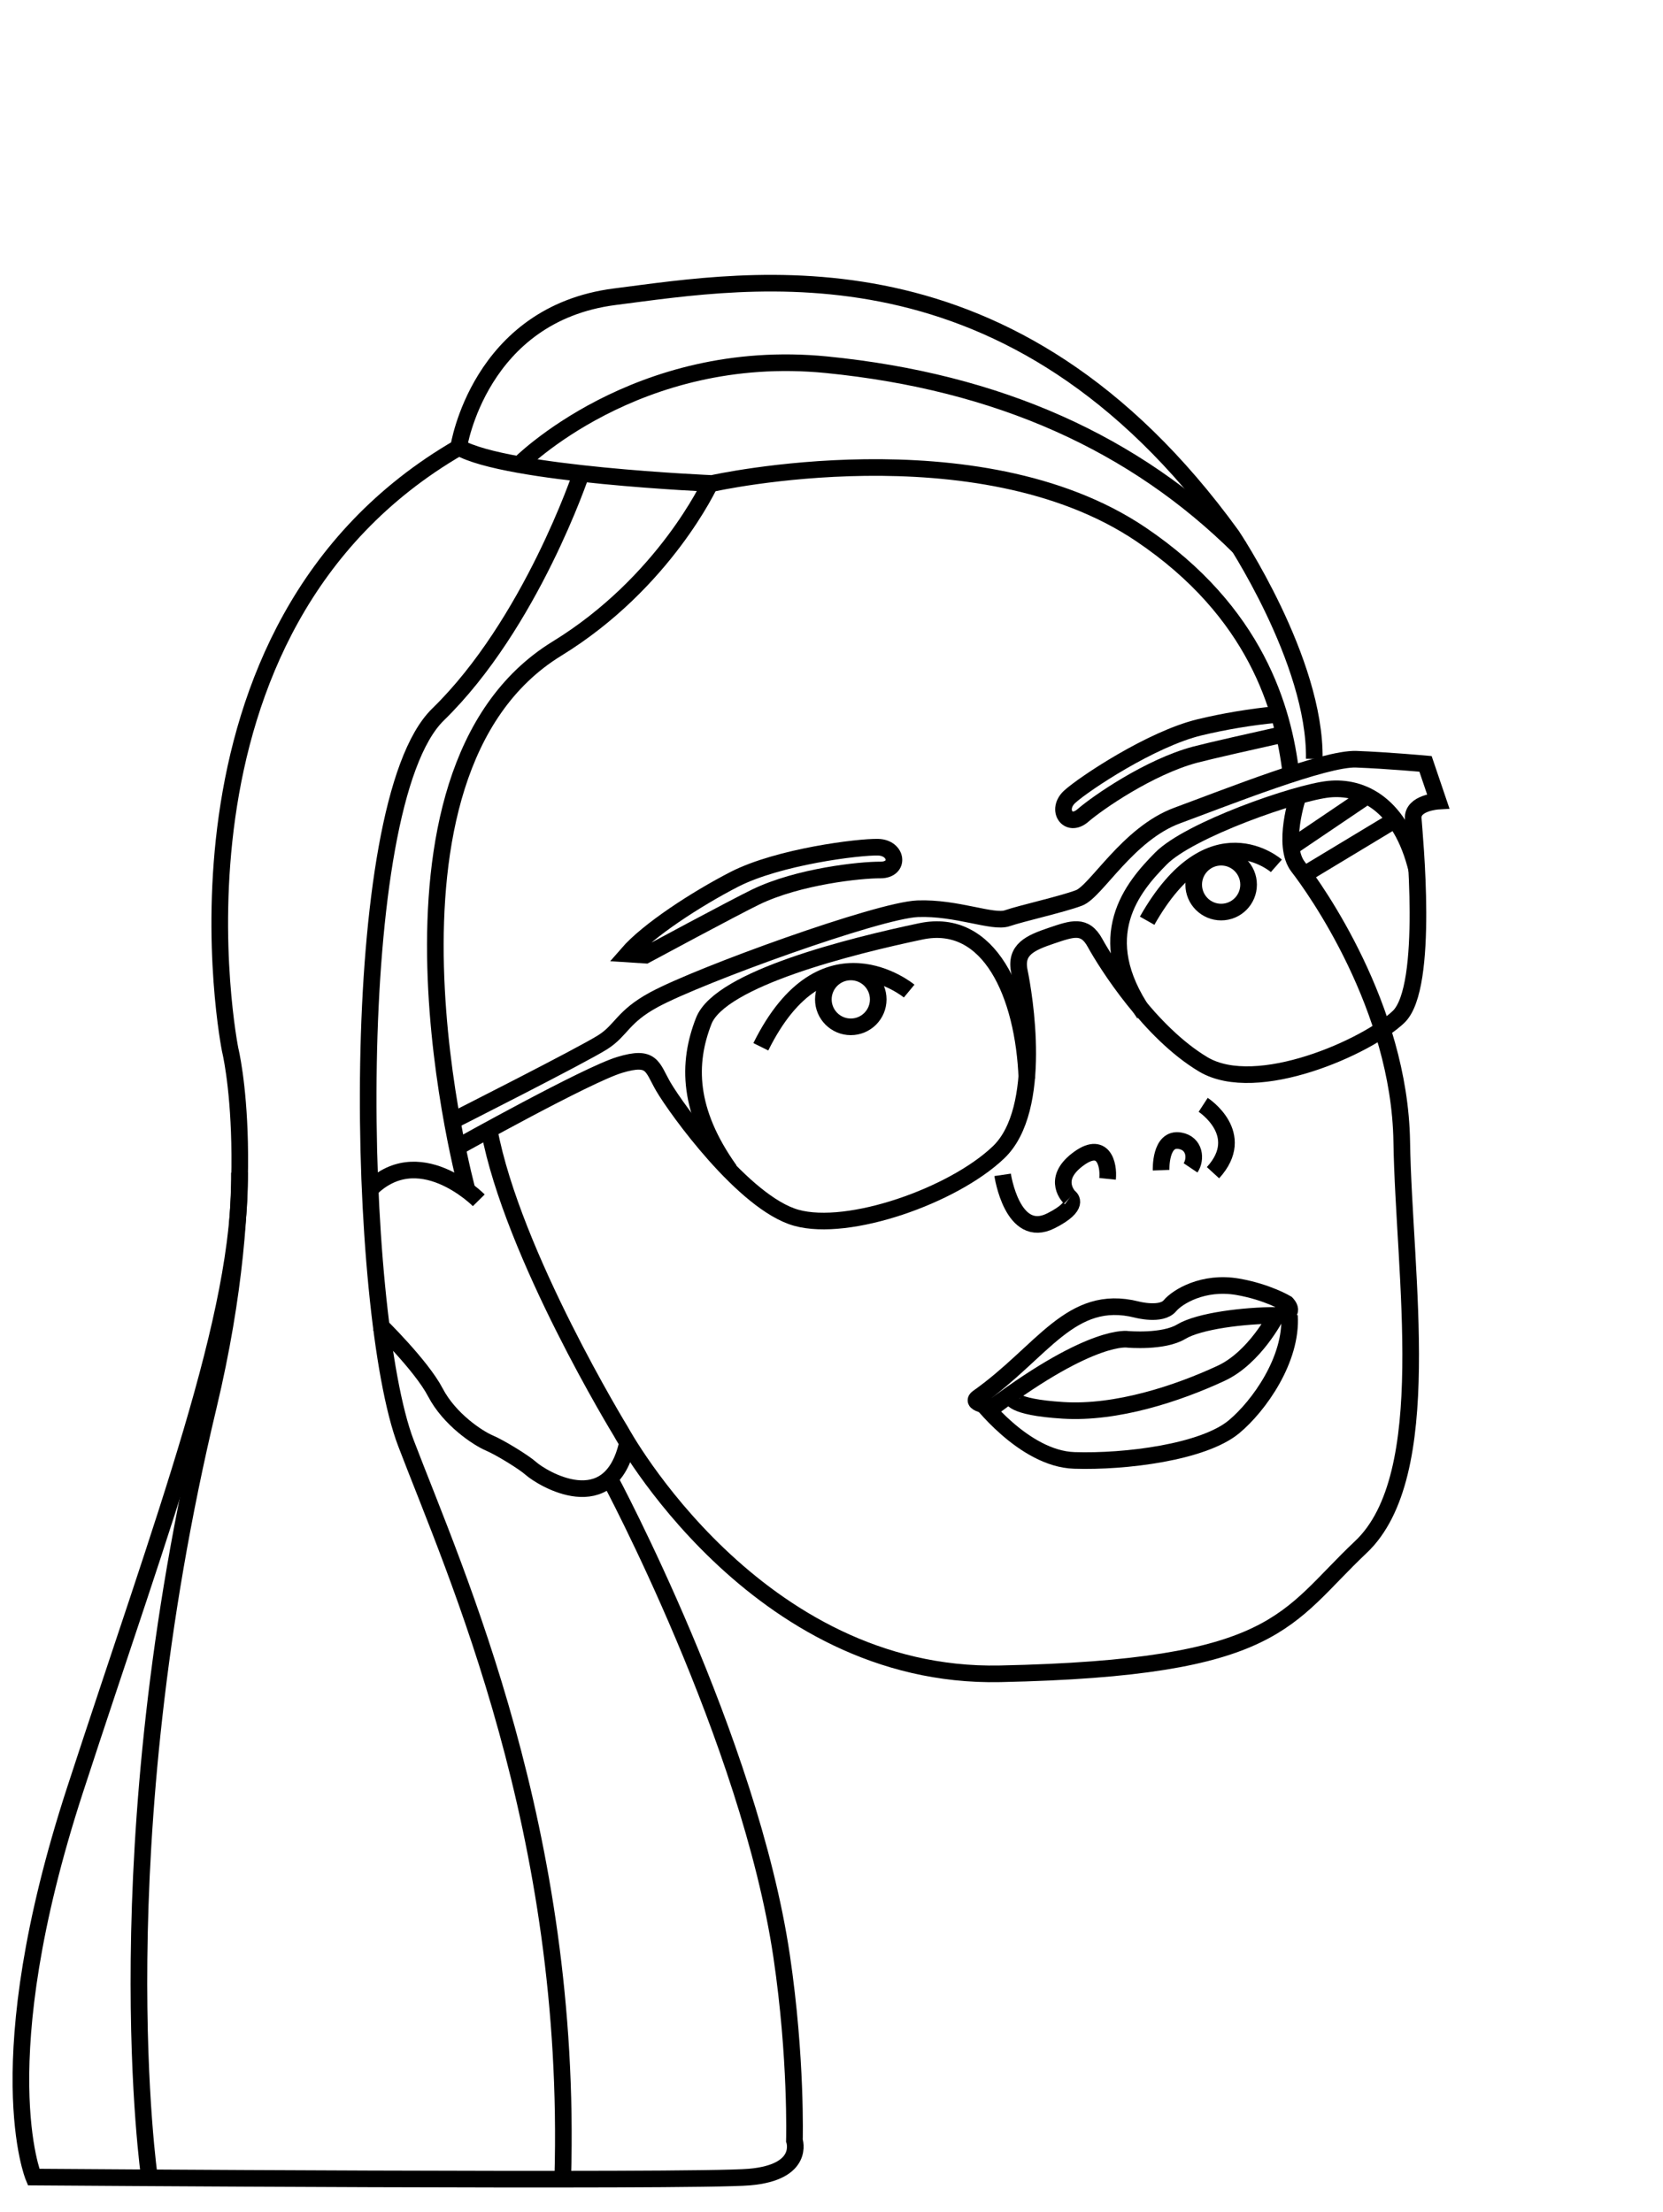 <?xml version="1.0" encoding="UTF-8"?>
<svg id="heads" xmlns="http://www.w3.org/2000/svg" viewBox="0 0 100 133">
  <defs>
    <style>
      .cls-1 {
        fill: none;
        stroke: #000;
        stroke-miterlimit: 10;
      }
    </style>
  </defs>
  <path class="cls-1" d="m54.67,59.59s-5.15-4.26-8.92,3.35"/>
  <circle class="cls-1" cx="51.16" cy="60.09" r="1.65"/>
  <path class="cls-1" d="m76.75,52.06s-3.94-3.47-7.77,3.3"/>
  <circle class="cls-1" cx="73.43" cy="53.19" r="1.65"/>
  <path class="cls-1" d="m52.94,52.31c1.19,0,1.02-1.34-.14-1.37s-5.98.57-8.64,1.93c-2.31,1.19-5.2,3.07-6.43,4.49l1.09.07s5.27-2.84,6.63-3.5c2.57-1.24,6.3-1.63,7.49-1.62Z"/>
  <path class="cls-1" d="m77.22,44.14c-1.84.41-4.46,1-5.37,1.24-2.75.74-5.84,2.88-6.73,3.65-.9.78-1.65-.35-.79-1.13s4.9-3.47,7.81-4.17c1.41-.34,3.09-.63,4.63-.77"/>
  <path class="cls-1" d="m27.19,67.4s7.82-3.95,9.06-4.74c1.13-.72,1.18-1.53,3.09-2.56,2.76-1.49,13.49-5.37,15.84-5.46s4.52.87,5.39.57,3.27-.83,4.31-1.22,2.93-3.86,5.92-4.96,8.87-3.45,10.75-3.38,4.17.28,4.17.28l.76,2.24s-1.56.09-1.5,1.04.99,10.14-.88,11.93c-1.87,1.79-8.52,4.77-11.74,2.86-3.22-1.92-5.82-6.05-6.51-7.3-.62-1.14-1.36-.87-2.63-.44s-2.2.83-1.92,2.16c.27,1.32,1.48,8.26-1.26,10.87-2.74,2.61-9.02,4.81-12.16,3.93s-7.22-6.56-7.99-7.88c-.69-1.19-.65-1.91-2.63-1.31s-9.69,4.91-9.69,4.91"/>
  <path class="cls-1" d="m85.2,52.32c-.97-4-3.32-5.07-5.29-4.87s-8.39,2.44-10.1,4.17c-1.71,1.73-4.2,4.67-1.01,9.33"/>
  <path class="cls-1" d="m61.75,64.86c-.19-5.06-2.25-9.73-6.38-8.86s-12.05,2.83-13.05,5.38-.98,5.41,1.56,8.98"/>
  <path class="cls-1" d="m77.63,46.54c-.45-3.87-2.09-9.74-9.04-14.42-9.84-6.62-25.77-3.05-25.77-3.05,0,0-12.36-.52-15.24-2.18,0,0,1.22-8.01,9.4-9.05,8.18-1.04,23.85-3.92,37.09,14.35,0,0,5.05,7.53,4.96,13.44"/>
  <path class="cls-1" d="m78.06,47.85s-1.01,2.97,0,4.27,6.1,8.42,6.23,16.52c.13,8.1,2.11,20.07-2.46,24.38-4.57,4.31-4.91,7.27-21.7,7.62-14.73.3-22.79-14.56-22.79-14.56,0,0-6.51-10.63-7.92-18.11"/>
  <path class="cls-1" d="m42.7,29.07s-2.74,5.96-9.21,9.93c-12.28,7.54-5.38,32.63-5.38,32.63"/>
  <path class="cls-1" d="m28.79,72.17s-3.67-3.71-6.65-.54"/>
  <path class="cls-1" d="m22.78,79.61s2.55,2.48,3.4,4.11,2.56,2.75,3.24,3.04,2.1,1.17,2.5,1.53c.65.58,4.77,3.13,5.81-1.53"/>
  <path class="cls-1" d="m8.99,130.95s-2.86-19.64,3.54-46.39c3.26-13.66,1.31-21.44,1.31-21.44,0,0-5.09-25.3,13.76-36.22"/>
  <path class="cls-1" d="m34.95,28.47s-3.03,9.05-8.61,14.49-4.93,35.95-1.93,43.81c3,7.86,10.03,23.31,9.43,44.18"/>
  <path class="cls-1" d="m36.66,88.9s8.4,15.65,10.34,28.71c.91,6.14.77,11.09.77,11.09,0,0,.66,1.91-2.71,2.2s-43.04,0-43.04,0c0,0-2.86-6.85,2.49-23.27,5.35-16.42,10.03-28.58,9.89-37.13"/>
  <path class="cls-1" d="m64.33,72.01s-1.13-1.06.44-2.27c1.57-1.22,1.92.27,1.83,1.14"/>
  <path class="cls-1" d="m69.82,70.36s-.08-1.99,1.14-1.77c.9.16.98,1.11.63,1.63"/>
  <path class="cls-1" d="m60.29,70.64s.58,3.94,2.91,2.76c1.8-.91,1.13-1.4,1.13-1.4"/>
  <path class="cls-1" d="m58.8,84.04c3.91-2.76,5.57-6.3,9.56-5.3,0,0,1.47.39,1.99-.23.44-.53,2-1.5,4.08-1.14,1.78.31,2.93,1,2.93,1,0,0,.73.72-.61.72-1.93,0-4.64.33-5.72.98s-3.2.46-3.2.46c0,0-2.09-.41-8.06,4.04,0,0-1.5-.15-.97-.53Z"/>
  <path class="cls-1" d="m72.35,66.43s2.71,1.76.59,4.08"/>
  <path class="cls-1" d="m76.75,79.09s-1.29,2.55-3.34,3.49c-2.59,1.2-6.25,2.42-9.48,2.22-3.23-.2-3.09-.82-3.09-.82"/>
  <path class="cls-1" d="m58.8,84.04s2.73,3.67,5.8,3.77c3.07.1,7.75-.49,9.6-2.02,1.5-1.25,3.5-4.05,3.34-6.69"/>
  <line class="cls-1" x1="77.64" y1="50.94" x2="82.21" y2="47.85"/>
  <line class="cls-1" x1="78.41" y1="52.6" x2="83.88" y2="49.3"/>
  <path class="cls-1" d="m31.21,27.94s7.04-7.14,18.49-6.01c10.36,1.03,18.54,4.73,24.87,11.02"/>
</svg>